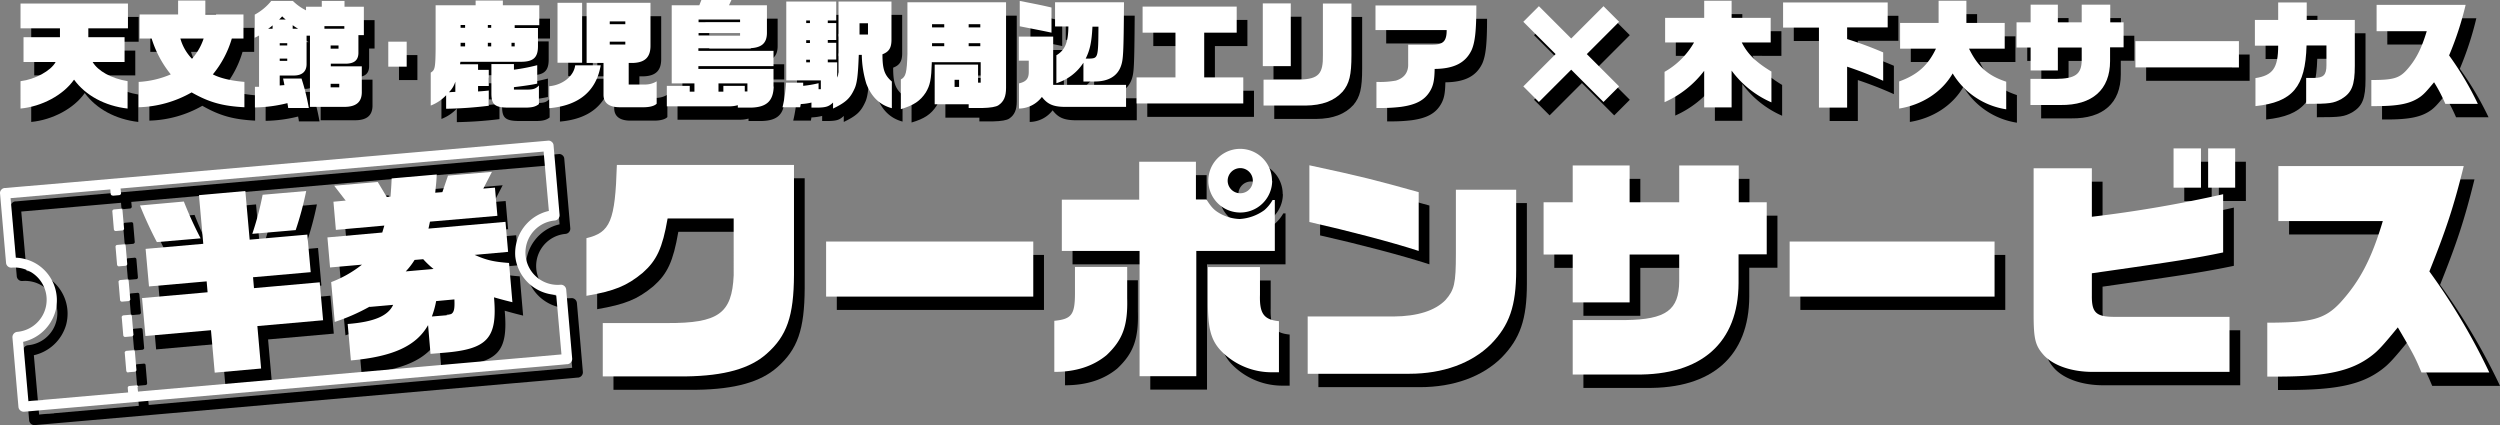 <svg xmlns="http://www.w3.org/2000/svg" width="934" height="158.816" viewBox="0 0 934 158.816">
  <rect x="0" y="0" width="934" height="158.816" fill="#808080" stroke="none"/>
  <g id="Group_123" data-name="Group 123" transform="translate(-305 -105.456)">
    <g id="txt" transform="translate(288.825 -163.944)">
      <g id="Group_116" data-name="Group 116" transform="translate(27.841 274.4)">
        <path id="Path_1894" data-name="Path 1894" d="M31.17,305.281c5.333-.632,11.3-3.859,13.052-7.157h-12v-9.263H45.836v-3.3H31.1V276.3H71.238v9.263H56.432v3.3H69.975v9.263H58.046c1.965,3.368,7.017,6.175,13.052,7.157v10.245c-8.491-.982-15.718-4.912-20-10.806-4.07,5.824-12.069,10.034-20,10.806V305.351Z" transform="translate(-31.1 -274.967)"/>
        <path id="Path_1895" data-name="Path 1895" d="M94.14,305.084A35.072,35.072,0,0,0,106,302.277a40.255,40.255,0,0,1-7.157-13.4H94.351v-8.982h14.385V274.7h10.175v5.193h14.245v8.982h-4.351a37.5,37.5,0,0,1-7.087,13.4c2.526,1.333,6.6,2.386,11.789,2.807v9.473c-8.14-.421-13.192-1.824-19.718-5.544A42.143,42.143,0,0,1,94,314.557v-9.473Zm15.438-16.21a17.838,17.838,0,0,0,4.351,7.578,21.556,21.556,0,0,0,4.351-7.578Z" transform="translate(-49.862 -274.49)"/>
        <path id="Path_1896" data-name="Path 1896" d="M195.8,309.144c-.07,3.579-2.175,5.333-6.526,5.333H176.43V287.882h-1.263v10.6c0,2.807-1.684,4.351-4.982,4.28h-5.052v3.719l1.754-.14c-.211-1.193-.281-1.333-.491-2.456h6.877a81.51,81.51,0,0,1,2.737,11.017h-7.719c-.07-.772-.14-.912-.281-1.824a52.942,52.942,0,0,1-12.14,1.614v-7.719h1.544V287.812a17.757,17.757,0,0,1-1.614.842v-8.631a20.718,20.718,0,0,0,6.175-5.123h8.07a19.2,19.2,0,0,0,4.912,3.509v-1.333h5.894V274.9h8.491v2.175h7.228v10.6h-2.035v6.736c-.07,2.737-1.684,4-5.123,3.93h-5.193v.982H195.8v9.824Zm-33.331-23.858v-1.263a9.6,9.6,0,0,1-1.684,1.263Zm4.912-3.438a10.783,10.783,0,0,1-1.333-1.193c-.491.561-.561.632-1.123,1.193Zm.561,9.684v-.842h-2.807v.842Zm0,5.754v-.842h-2.807v.842Zm4.07-12a17.076,17.076,0,0,1-2.035-1.333v1.333Zm17.262,0V284.3h-7.438v.982Zm-2.175,7.438v-1.193h-2.947v1.193Zm.281,14.455v-1.333h-3.228v1.333Z" transform="translate(-68.296 -274.549)"/>
        <path id="Path_1897" data-name="Path 1897" d="M226.9,296.6h6.877v9.333H226.9Z" transform="translate(-89.504 -281.022)"/>
        <path id="Path_1898" data-name="Path 1898" d="M249.57,301.576c1.474-.912,1.684-1.684,1.754-8.842v-16.28h14.947V274.7h10.175v1.754h13.613v7.438h-9.192v1.053h8.7v6.807c0,4.21-1.684,5.824-6.456,5.824H260.587l-.14.912h6.736v2.105h4v6.035h-4v2.035c1.895-.14,2.105-.14,4-.351V314a149.115,149.115,0,0,1-15.929,1.123v-5.052a15.661,15.661,0,0,1-5.754,3.859v-12.28Zm9.122,3.438a9.431,9.431,0,0,1-2.386,3.93l2.386-.14Zm3.649-20.139v-1.053h-1.684v1.053Zm0,6.947v-1.333h-1.684v1.333Zm9.754-6.947v-1.053h-1.263v1.053Zm0,6.947v-1.333h-1.263v1.333Zm8.491,6.6v2.105a70.66,70.66,0,0,0,8.7-1.684v6.877c-1.754.421-5.122.912-8.7,1.333v.912h4.772c2.456,0,3.368-.281,4.561-1.544v6.947c-1.193.982-2.6,1.333-5.193,1.333h-6.035c-5.263,0-6.526-1.123-6.526-5.333V298.418h8.421Zm.281-6.6v-1.333h-1.193v1.333Z" transform="translate(-96.245 -274.49)"/>
        <path id="Path_1899" data-name="Path 1899" d="M312.6,307.056c4.912-.421,9.192-3.719,9.684-7.789h9.543c-1.684,9.613-8.07,15.017-19.227,16Zm3.088-31.156h9.192v22.385h-9.192Zm10.806,0h23.928v16.069c0,4.14-1.965,6.175-6.315,6.386h-1.824v8.07h6.1a8.256,8.256,0,0,0,4.351-1.193v8.35c-.772.842-2.6,1.333-4.912,1.333h-8.912c-3.859,0-5.965-1.544-6.035-4.491v-12.07h-6.315V275.97Zm14.525,8v-1.053H335.2V283.9Zm0,7.579v-1.053H335.2v1.053Z" transform="translate(-115.067 -274.847)"/>
        <path id="Path_1900" data-name="Path 1900" d="M415.128,306.679c-.14,5.473-2.666,7.789-8.491,7.929h-4.912V313.7a11.451,11.451,0,0,1-3.438.421H375.2v-7.649h8.561v2.175h1.754v-3.088h-8.491V276.365H387.34l.772-1.965h11.227l-.912,1.965H412.6V286.61c0,4.07-2.105,5.754-6.947,5.824H386.989v.982h28.069V299.1H386.989v1.053h28.069v6.666Zm-12.561-24V281.7H387.059v.982Zm0,4.982v-.912H387.059v.912Zm-6.245,20.981v-2.175h8v2.105h.982v-3.017H394.5v3.088h1.824Z" transform="translate(-133.74 -274.4)"/>
        <path id="Path_1901" data-name="Path 1901" d="M455.676,312.952c-1.544,1.474-2.6,1.824-5.684,1.895h-2.386v-1.895a21.066,21.066,0,0,1-4,.561l-.21,1.193h-6.6a51.4,51.4,0,0,0,1.333-9.192h6.386v1.193a41.2,41.2,0,0,0,5.754-.982v2.246h.842v-3.3H438.2V275.2h18.666v7.087h-3.158v.982h3.158v6.315h-3.158v1.053h3.158v6.245h-3.158v1.053h3.509v5.684a5.756,5.756,0,0,0,.491-2.807V275.2H477.5v14.6c-.07,2.807-.982,4.21-3.368,5.122,0,5.614.772,7.789,3.509,10.175v9.964c-4.491-1.193-7.649-4.21-9.543-9.193a38.848,38.848,0,0,1-1.684-10.736H465.29c-.281,7.579-.632,10.736-1.684,12.841-1.614,3.509-3.3,4.982-7.929,7.228v-2.245Zm-8.631-29.683v-.982h-1.4v.982Zm0,7.438v-1.053h-1.4v1.053Zm0,7.228v-.982h-1.4v.982Zm21.683-10.385v-4.21H465.57v4.21Z" transform="translate(-152.114 -274.639)"/>
        <path id="Path_1902" data-name="Path 1902" d="M511.378,297.915c-.211,6.6-.632,8.631-2.246,11.368-2.035,3.158-4.561,4.842-9.333,6.245V304.44c1.895-.982,2.245-2.6,2.456-9.543V275.6H539.1v32c0,3.228-.842,5.122-2.807,6.456-.912.632-3.017.982-6.035,1.053h-5.122v-1.4h-12.7V298.9h16.21v6.736h.982v-7.649h-18.1ZM516.01,285V283.81h-4.561V285Zm0,7.017V290.9h-4.561v1.123Zm5.544,15.227v-2.667h-1.684v2.667ZM529.482,285V283.81h-4.351V285Zm0,7.017V290.9h-4.351v1.123Z" transform="translate(-170.906 -274.758)"/>
        <path id="Path_1903" data-name="Path 1903" d="M562.6,297.215v-8.982h12.841v18.034h27.227v8.21H579.581c-4.21-.07-6.315-1.053-8.35-3.719a10.965,10.965,0,0,1-8.561,4.351v-9.4c2.667-.632,3.649-1.754,3.649-4.28v-4.21H562.67Zm.351-22.315c7.929,1.544,8.491,1.684,11.859,2.456v9.4c-1.825-.421-5.824-1.193-11.859-2.386V274.9Zm13.613,20.35c3.3-1.965,4.491-4.772,4.561-10.806h-4.982v-9.052H601.9c-.14,19.438-.281,21.332-1.123,23.788C599.44,303.039,596,305,590.949,305h-4.21v-7.017a18.388,18.388,0,0,1-10.1,7.649V295.109Zm12.491,1.193c3.158-.14,3.228-.351,3.3-11.929h-2.245c-.281,5.684-.912,8.7-2.526,11.929Z" transform="translate(-189.639 -274.549)"/>
        <path id="Path_1904" data-name="Path 1904" d="M625.2,304.355h14.6v-16.7h-12.28V277.9h35.156v9.754h-12.14v16.7h14.6v9.754H625.27v-9.754Z" transform="translate(-208.311 -275.444)"/>
        <path id="Path_1905" data-name="Path 1905" d="M692.5,276.2h10.456v23.437H692.5Zm.351,28.49h13.543c6.947-.281,8.7-2.105,8.561-9.263V276.27h10.666V295.5c0,7.508-.772,10.666-3.3,13.683-3.158,3.438-7.578,5.122-13.894,5.193H692.781V304.76Z" transform="translate(-228.386 -274.937)"/>
        <path id="Path_1906" data-name="Path 1906" d="M752.781,305.86a32.936,32.936,0,0,0,7.368-.491c3.158-.982,4.7-3.158,4.561-6.315v-7.087H773.9c4-.07,5.193-1.4,5.193-5.473H752.5V277.3h37.682c0,9.473-.491,13.683-1.754,16.631-2.245,4.772-6.526,7.017-13.824,7.087-.07,4.21-.491,6.245-1.754,8.35-2.035,3.368-5.263,5.052-10.877,5.824a61.548,61.548,0,0,1-7.578.421h-1.544V305.86Z" transform="translate(-246.283 -275.265)"/>
        <path id="Path_1907" data-name="Path 1907" d="M831.2,307.663l12.07-12.069-12.07-12.07,5.824-5.824,12.069,12.07,12.07-12.07,5.824,5.824-12.069,12.07,12.069,12.069-5.824,5.824-12.07-12.069-12.069,12.069Z" transform="translate(-269.758 -275.384)"/>
        <path id="Path_1908" data-name="Path 1908" d="M906.3,301.4a29.3,29.3,0,0,0,11.087-11.017H906.581v-9.192h14.6V274.8h10.245v6.386h14.6v9.192H935.211c2.245,4.421,5.4,7.438,11.087,10.877v11.508A36.7,36.7,0,0,1,931.421,300.9v13.754H921.176V300.974a37.841,37.841,0,0,1-14.806,11.719V301.325Z" transform="translate(-292.159 -274.519)"/>
        <path id="Path_1909" data-name="Path 1909" d="M969.4,275.7h39.156v9.333H993.4v4.351a135.541,135.541,0,0,1,13.473,4.982v10.6A137.061,137.061,0,0,0,993.4,299.7V315H982.873V285.1h-13.4V275.77Z" transform="translate(-310.981 -274.788)"/>
        <path id="Path_1910" data-name="Path 1910" d="M1031.2,304.974c6.877-2.456,10.877-6.035,13.824-12.28h-13.4V283.08h14.385V274.8h10.385v8.28h14.315v9.613h-13.333c3.3,6.736,7.087,10.1,13.894,12.35v10.315a28.389,28.389,0,0,1-20-13.4c-4,6.947-11.368,11.719-20,13.122v-10.1Z" transform="translate(-329.415 -274.519)"/>
        <path id="Path_1911" data-name="Path 1911" d="M1093.8,283.5h5.263v-6.6h10.175v6.6h8.912v-6.6h10.666v6.6h4.982v9.333h-5.052v5.122c0,10.666-6.6,16.56-18.525,16.42h-11.227v-9.754h9.543c7.228-.07,9.543-1.754,9.613-6.947V292.9h-8.912v8.561h-10.175V292.9H1093.8v-9.4Z" transform="translate(-348.088 -275.146)"/>
        <path id="Path_1912" data-name="Path 1912" d="M1157.1,296.3h38.664v9.824H1157.1Z" transform="translate(-366.969 -280.932)"/>
        <path id="Path_1913" data-name="Path 1913" d="M1220.84,303.979c6.526-.982,8.561-3.719,8.561-12.14h-8.7v-9.614h8.7V275.7h10.666v6.526h17.964v17.122c0,7.3-1.123,10.1-4.982,12.42-3.017,1.614-4.28,1.824-13.192,1.824v-9.684h2.807c3.649,0,4.772-1.053,4.772-4.772v-7.368H1240c-.421,15.508-5.193,21.192-19.087,22.665V303.909Z" transform="translate(-385.94 -274.788)"/>
        <path id="Path_1914" data-name="Path 1914" d="M1282.7,305.069c8,0,10.315-.632,13.052-3.579,3.509-3.859,5.614-7.929,7.649-14.666h-18.736V277h33.261a118.421,118.421,0,0,1-6.175,18.876,115.917,115.917,0,0,1,10.736,18.1h-12.14a57.728,57.728,0,0,0-4.21-8.07c-2.807,3.368-3.579,4.21-4.912,5.263-3.579,2.667-8.07,3.649-16.7,3.649H1282.7v-9.754Z" transform="translate(-404.434 -275.176)"/>
      </g>
      <g id="Group_122" data-name="Group 122" transform="translate(20.175 326.941)">
        <g id="Group_117" data-name="Group 117" transform="translate(219.093 2.895)">
          <path id="Path_1915" data-name="Path 1915" d="M362.714,382.269c-1.895,11.017-4.07,15.648-9.333,20.28-5.965,4.912-10.526,6.736-20.981,8.561V389.567c8.912-2.105,10.736-6.386,11.368-27.367H409.94v41.05c-.07,15.508-2.667,22.876-10.245,29.542-6.175,5.473-15.648,8.21-30.1,8.421H338.5V421.284h24.069c19.157.07,24.209-3.579,24.841-17.824V382.2h-24.63Z" transform="translate(-332.4 -356.025)"/>
          <path id="Path_1916" data-name="Path 1916" d="M460,403h77.4v20.56H460Z" transform="translate(-370.461 -368.195)"/>
          <path id="Path_1917" data-name="Path 1917" d="M608.727,397.838v11.648c.281,10.385-1.754,15.648-7.719,21.262-5.122,4.21-11.578,6.245-19.508,6.245V417.907c6.456-.632,7.719-2.245,7.719-10.385v-9.754h19.508Zm4.491-25.262v-14.1h21.192v14.1h3.93c1.824,2.877,2.807,3.93,4.842,5.123a16.161,16.161,0,0,0,7.579,2.175,17.507,17.507,0,0,0,9.192-3.3,13.96,13.96,0,0,0,3.088-3.789h.842V391.8H634.55v46.8H613.358V391.8H584.307V372.646h29.051Zm45.12,25.262v10.385c-.211,7.017,1.474,9.263,7.087,9.824v19.087h-2.667a26.314,26.314,0,0,1-17.332-6.456c-5.122-4.421-6.526-8.842-6.526-19.3V397.838Zm4.561-32.279a11.929,11.929,0,1,1-23.858-.07,11.894,11.894,0,0,1,23.788.14Zm-16.631-.07a4.7,4.7,0,1,0,4.7-4.631A4.734,4.734,0,0,0,646.268,365.489Z" transform="translate(-406.703 -353.489)"/>
          <path id="Path_1918" data-name="Path 1918" d="M716.3,418.888h32.209c8.912-.07,15.438-2.175,19.3-6.1,3.368-3.789,3.93-6.245,3.93-17.262v-24h22.525v30.1c0,13.333-2.526,20.56-9.473,27.648-7.157,7.087-17.894,11.017-30.454,11.017H716.37V418.958Zm41.542-24.49c-10.175-3.3-25.964-7.438-40.84-10.806V362.4c19.929,4.28,24.7,5.544,40.84,10.034V394.4Z" transform="translate(-446.912 -356.085)"/>
          <path id="Path_1919" data-name="Path 1919" d="M842,376.254h10.877V362.5h21.262v13.754h18.525V362.5h22.244v13.754h10.456v19.438H914.838v10.736c-.07,22.244-13.824,34.524-38.524,34.174H852.877v-20.35h19.788c15.087-.21,19.929-3.719,20-14.525v-9.964H874.139v17.894H852.877V395.761H842V376.324Z" transform="translate(-484.406 -356.114)"/>
          <path id="Path_1920" data-name="Path 1920" d="M973,403h76.557v20.56H973Z" transform="translate(-523.482 -368.195)"/>
          <path id="Path_1921" data-name="Path 1921" d="M1124.653,360.768v18.174a476.4,476.4,0,0,0,49.05-8.421v21.753c-10.456,2.175-16.561,3.158-49.05,7.789v8.28c-.07,6.456,1.544,8,8.631,8h42.8V436.9h-51.155c-7.649,0-14.385-2.245-18.1-6.1-3.3-3.649-3.93-5.965-3.93-15.508V360.838h21.753Zm40.77-7.368v14.666h-10.245V353.4Zm12.771,0v14.666h-10.1V353.4Z" transform="translate(-562.229 -353.4)"/>
          <path id="Path_1922" data-name="Path 1922" d="M1227.2,421.323c16.631,0,21.543-1.333,27.3-7.438,7.368-8.07,11.719-16.42,15.929-30.525H1231.41V362.8h69.259c-3.789,15.368-6.666,23.928-12.841,39.366a237.468,237.468,0,0,1,22.385,37.752h-25.332c-2.456-5.824-2.877-6.666-8.842-16.841-5.824,7.087-7.438,8.842-10.175,10.877-7.438,5.544-16.841,7.508-34.805,7.508h-3.789V421.253Z" transform="translate(-599.306 -356.204)"/>
        </g>
        <g id="Group_121" data-name="Group 121">
          <g id="Group_119" data-name="Group 119">
            <path id="Path_1923" data-name="Path 1923" d="M231.689,404.868a1.958,1.958,0,0,0-2.105-1.754,12.045,12.045,0,0,1-2.105-24,1.958,1.958,0,0,0,1.754-2.105l-2.246-25.963a1.808,1.808,0,0,0-.7-1.333,1.768,1.768,0,0,0-1.4-.421L44.191,365.081l-17.262,1.474c-1.544.14-3.158.281-4.7.421h-.281a1.808,1.808,0,0,0-1.333.7,1.768,1.768,0,0,0-.421,1.4l2.245,25.893a1.958,1.958,0,0,0,2.105,1.754,12.042,12.042,0,0,1,2.035,24,2,2,0,0,0-1.754,2.105L27.069,448.8a1.977,1.977,0,0,0,1.965,1.754h.14l178.1-15.578c7.368-.632,22.736-1.965,24.63-2.175h.281a2,2,0,0,0,1.754-2.105l-2.245-25.963ZM36.262,446.2c-.772,0-1.544.14-2.316.14-1.053.07-2.105.14-3.158.281l-1.965-22.174a16.236,16.236,0,0,0,12.069-11.438,15.959,15.959,0,0,0-6.315-17.192,16.122,16.122,0,0,0-8.491-2.807l-1.965-22.244,176.271-15.438c6.736-.561,18.385-1.544,22.876-1.965l1.965,22.174a16.2,16.2,0,0,0-12.561,16.841h0v.07a16.116,16.116,0,0,0,15.3,14.455l1.965,22.244L36.262,446.129Z" transform="translate(-20.175 -349.275)"/>
            <g id="Group_118" data-name="Group 118" transform="translate(41.057 15.304)">
              <path id="Path_1924" data-name="Path 1924" d="M79.818,376.358l2.386-.211a.71.71,0,0,0,.491-.281.546.546,0,0,0,.14-.561l-.351-3.579a.634.634,0,0,0-.772-.632l-2.386.211a.663.663,0,0,0-.632.772l.281,3.579a.692.692,0,0,0,.7.632h0Z" transform="translate(-78.685 -371.085)"/>
              <path id="Path_1925" data-name="Path 1925" d="M83.029,412.706l2.386-.211a.663.663,0,0,0,.632-.772l-.561-6.6a.634.634,0,0,0-.772-.632l-2.386.211a.663.663,0,0,0-.632.772l.561,6.6a.71.71,0,0,0,.281.491.592.592,0,0,0,.491.14Z" transform="translate(-79.58 -381.047)"/>
              <path id="Path_1926" data-name="Path 1926" d="M84.622,431.476l2.386-.211a.71.71,0,0,0,.491-.281.546.546,0,0,0,.14-.561l-.561-6.6a.634.634,0,0,0-.772-.632l-2.386.211a.71.71,0,0,0-.491.281.546.546,0,0,0-.14.561l.561,6.6a.692.692,0,0,0,.7.632h0Z" transform="translate(-80.05 -386.625)"/>
              <path id="Path_1927" data-name="Path 1927" d="M81.322,393.876l2.386-.211a.71.71,0,0,0,.491-.281.546.546,0,0,0,.14-.561l-.561-6.6a.634.634,0,0,0-.772-.632l-2.386.211a.71.71,0,0,0-.491.281.546.546,0,0,0-.14.561l.561,6.6a.692.692,0,0,0,.7.632h0Z" transform="translate(-79.065 -375.41)"/>
              <path id="Path_1928" data-name="Path 1928" d="M86.322,450.276l2.386-.21a.71.71,0,0,0,.491-.281.546.546,0,0,0,.14-.561l-.561-6.6a.634.634,0,0,0-.772-.632l-2.386.211a.71.71,0,0,0-.491.281.546.546,0,0,0-.14.561l.561,6.6a.692.692,0,0,0,.7.632h0Z" transform="translate(-80.557 -392.233)"/>
              <path id="Path_1929" data-name="Path 1929" d="M87.922,469.106l2.386-.211a.663.663,0,0,0,.632-.772l-.561-6.6a.609.609,0,0,0-.772-.632l-2.386.211a.71.71,0,0,0-.491.281.546.546,0,0,0-.14.561l.561,6.6a.71.71,0,0,0,.281.491.592.592,0,0,0,.491.14h0Z" transform="translate(-81.034 -397.871)"/>
              <path id="Path_1930" data-name="Path 1930" d="M92.055,480.22a.71.71,0,0,0-.281-.491.546.546,0,0,0-.561-.14l-2.386.211a.663.663,0,0,0-.632.772l.281,3.579a.692.692,0,0,0,.7.632h0l2.386-.211a.71.71,0,0,0,.491-.281.546.546,0,0,0,.14-.561l-.351-3.579Z" transform="translate(-81.518 -403.442)"/>
            </g>
          </g>
          <g id="Group_120" data-name="Group 120" transform="translate(52.295 11.666)">
            <path id="Path_1931" data-name="Path 1931" d="M111.12,380.1a141.755,141.755,0,0,0,6.245,13.683l-16.35,1.4A148.611,148.611,0,0,1,94.7,381.5l16.42-1.474Zm-15.648,36,24.49-2.175-.351-4.07-21.543,1.895-1.263-14.034,21.543-1.895-1.614-18.174,17.332-1.544,1.614,18.174,21.543-1.895,1.263,14.034-21.543,1.895.351,4.07,24.56-2.175,1.263,14.175-24.56,2.175,1.4,15.859-17.332,1.544-1.4-15.859-24.49,2.175Zm61.33-40a121.712,121.712,0,0,1-3.93,14.6l-16.21,1.4a112.113,112.113,0,0,0,3.859-14.6l16.28-1.4Z" transform="translate(-94.7 -368.943)"/>
            <path id="Path_1932" data-name="Path 1932" d="M210.218,416.283a73.8,73.8,0,0,1-12.982,5.684L195.9,407.091a42.967,42.967,0,0,0,11.508-6.526l-11.929,1.053L194.5,390.39l20.49-1.824.772-2.6-18.1,1.614-.912-10.526,4.561-.421-4.28-5.544,16.28-1.4,3.368,5.614,1.4-.14c.211-3.088.281-3.509.421-6.807l16.841-1.474c-.14,3.228-.281,3.719-.561,6.807l2.667-.211,2.105-6.175,16.42-1.4-3.228,6.245,4.351-.351.912,10.526L232.814,384.5l-.561,2.6,28.77-2.526L262,395.793l-12.491,1.123c4.21,1.895,7.017,2.6,12.841,3.017l1.263,14.666c-2.245-.561-2.667-.632-6.877-1.824,1.333,15.227-2.316,19.367-18.666,20.7l-5.052.421-.912-10.736c-4.421,7.789-13.122,11.789-28.84,13.192l-1.193-13.613c9.824-.772,15.087-3.017,16.981-7.157l-8.7.772ZM227.06,398.81a25.913,25.913,0,0,1-3.3,4.28l10.385-.912a32.225,32.225,0,0,1-3.859-3.649l-3.3.281Zm8.07,15.3a32.687,32.687,0,0,1-1.614,5.824l5.052-.421c3.017-.211,3.579-1.123,3.368-5.965l-6.807.632Z" transform="translate(-124.469 -365.9)"/>
          </g>
        </g>
      </g>
    </g>
    <g id="txt-2" data-name="txt" transform="translate(284.825 -168.944)">
      <g id="Group_116-2" data-name="Group 116" transform="translate(27.841 274.4)">
        <path id="Path_1894-2" data-name="Path 1894" d="M31.17,305.281c5.333-.632,11.3-3.859,13.052-7.157h-12v-9.263H45.836v-3.3H31.1V276.3H71.238v9.263H56.432v3.3H69.975v9.263H58.046c1.965,3.368,7.017,6.175,13.052,7.157v10.245c-8.491-.982-15.718-4.912-20-10.806-4.07,5.824-12.069,10.034-20,10.806V305.351Z" transform="translate(-31.1 -274.967)" fill="#fff"/>
        <path id="Path_1895-2" data-name="Path 1895" d="M94.14,305.084A35.072,35.072,0,0,0,106,302.277a40.255,40.255,0,0,1-7.157-13.4H94.351v-8.982h14.385V274.7h10.175v5.193h14.245v8.982h-4.351a37.5,37.5,0,0,1-7.087,13.4c2.526,1.333,6.6,2.386,11.789,2.807v9.473c-8.14-.421-13.192-1.824-19.718-5.544A42.143,42.143,0,0,1,94,314.557v-9.473Zm15.438-16.21a17.838,17.838,0,0,0,4.351,7.578,21.556,21.556,0,0,0,4.351-7.578Z" transform="translate(-49.862 -274.49)" fill="#fff"/>
        <path id="Path_1896-2" data-name="Path 1896" d="M195.8,309.144c-.07,3.579-2.175,5.333-6.526,5.333H176.43V287.882h-1.263v10.6c0,2.807-1.684,4.351-4.982,4.28h-5.052v3.719l1.754-.14c-.211-1.193-.281-1.333-.491-2.456h6.877a81.51,81.51,0,0,1,2.737,11.017h-7.719c-.07-.772-.14-.912-.281-1.824a52.942,52.942,0,0,1-12.14,1.614v-7.719h1.544V287.812a17.757,17.757,0,0,1-1.614.842v-8.631a20.718,20.718,0,0,0,6.175-5.123h8.07a19.2,19.2,0,0,0,4.912,3.509v-1.333h5.894V274.9h8.491v2.175h7.228v10.6h-2.035v6.736c-.07,2.737-1.684,4-5.123,3.93h-5.193v.982H195.8v9.824Zm-33.331-23.858v-1.263a9.6,9.6,0,0,1-1.684,1.263Zm4.912-3.438a10.783,10.783,0,0,1-1.333-1.193c-.491.561-.561.632-1.123,1.193Zm.561,9.684v-.842h-2.807v.842Zm0,5.754v-.842h-2.807v.842Zm4.07-12a17.076,17.076,0,0,1-2.035-1.333v1.333Zm17.262,0V284.3h-7.438v.982Zm-2.175,7.438v-1.193h-2.947v1.193Zm.281,14.455v-1.333h-3.228v1.333Z" transform="translate(-68.296 -274.549)" fill="#fff"/>
        <path id="Path_1897-2" data-name="Path 1897" d="M226.9,296.6h6.877v9.333H226.9Z" transform="translate(-89.504 -281.022)" fill="#fff"/>
        <path id="Path_1898-2" data-name="Path 1898" d="M249.57,301.576c1.474-.912,1.684-1.684,1.754-8.842v-16.28h14.947V274.7h10.175v1.754h13.613v7.438h-9.192v1.053h8.7v6.807c0,4.21-1.684,5.824-6.456,5.824H260.587l-.14.912h6.736v2.105h4v6.035h-4v2.035c1.895-.14,2.105-.14,4-.351V314a149.115,149.115,0,0,1-15.929,1.123v-5.052a15.661,15.661,0,0,1-5.754,3.859v-12.28Zm9.122,3.438a9.431,9.431,0,0,1-2.386,3.93l2.386-.14Zm3.649-20.139v-1.053h-1.684v1.053Zm0,6.947v-1.333h-1.684v1.333Zm9.754-6.947v-1.053h-1.263v1.053Zm0,6.947v-1.333h-1.263v1.333Zm8.491,6.6v2.105a70.66,70.66,0,0,0,8.7-1.684v6.877c-1.754.421-5.122.912-8.7,1.333v.912h4.772c2.456,0,3.368-.281,4.561-1.544v6.947c-1.193.982-2.6,1.333-5.193,1.333h-6.035c-5.263,0-6.526-1.123-6.526-5.333V298.418h8.421Zm.281-6.6v-1.333h-1.193v1.333Z" transform="translate(-96.245 -274.49)" fill="#fff"/>
        <path id="Path_1899-2" data-name="Path 1899" d="M312.6,307.056c4.912-.421,9.192-3.719,9.684-7.789h9.543c-1.684,9.613-8.07,15.017-19.227,16Zm3.088-31.156h9.192v22.385h-9.192Zm10.806,0h23.928v16.069c0,4.14-1.965,6.175-6.315,6.386h-1.824v8.07h6.1a8.256,8.256,0,0,0,4.351-1.193v8.35c-.772.842-2.6,1.333-4.912,1.333h-8.912c-3.859,0-5.965-1.544-6.035-4.491v-12.07h-6.315V275.97Zm14.525,8v-1.053H335.2V283.9Zm0,7.579v-1.053H335.2v1.053Z" transform="translate(-115.067 -274.847)" fill="#fff"/>
        <path id="Path_1900-2" data-name="Path 1900" d="M415.128,306.679c-.14,5.473-2.666,7.789-8.491,7.929h-4.912V313.7a11.451,11.451,0,0,1-3.438.421H375.2v-7.649h8.561v2.175h1.754v-3.088h-8.491V276.365H387.34l.772-1.965h11.227l-.912,1.965H412.6V286.61c0,4.07-2.105,5.754-6.947,5.824H386.989v.982h28.069V299.1H386.989v1.053h28.069v6.666Zm-12.561-24V281.7H387.059v.982Zm0,4.982v-.912H387.059v.912Zm-6.245,20.981v-2.175h8v2.105h.982v-3.017H394.5v3.088h1.824Z" transform="translate(-133.74 -274.4)" fill="#fff"/>
        <path id="Path_1901-2" data-name="Path 1901" d="M455.676,312.952c-1.544,1.474-2.6,1.824-5.684,1.895h-2.386v-1.895a21.066,21.066,0,0,1-4,.561l-.21,1.193h-6.6a51.4,51.4,0,0,0,1.333-9.192h6.386v1.193a41.2,41.2,0,0,0,5.754-.982v2.246h.842v-3.3H438.2V275.2h18.666v7.087h-3.158v.982h3.158v6.315h-3.158v1.053h3.158v6.245h-3.158v1.053h3.509v5.684a5.756,5.756,0,0,0,.491-2.807V275.2H477.5v14.6c-.07,2.807-.982,4.21-3.368,5.122,0,5.614.772,7.789,3.509,10.175v9.964c-4.491-1.193-7.649-4.21-9.543-9.193a38.848,38.848,0,0,1-1.684-10.736H465.29c-.281,7.579-.632,10.736-1.684,12.841-1.614,3.509-3.3,4.982-7.929,7.228v-2.245Zm-8.631-29.683v-.982h-1.4v.982Zm0,7.438v-1.053h-1.4v1.053Zm0,7.228v-.982h-1.4v.982Zm21.683-10.385v-4.21H465.57v4.21Z" transform="translate(-152.114 -274.639)" fill="#fff"/>
        <path id="Path_1902-2" data-name="Path 1902" d="M511.378,297.915c-.211,6.6-.632,8.631-2.246,11.368-2.035,3.158-4.561,4.842-9.333,6.245V304.44c1.895-.982,2.245-2.6,2.456-9.543V275.6H539.1v32c0,3.228-.842,5.122-2.807,6.456-.912.632-3.017.982-6.035,1.053h-5.122v-1.4h-12.7V298.9h16.21v6.736h.982v-7.649h-18.1ZM516.01,285V283.81h-4.561V285Zm0,7.017V290.9h-4.561v1.123Zm5.544,15.227v-2.667h-1.684v2.667ZM529.482,285V283.81h-4.351V285Zm0,7.017V290.9h-4.351v1.123Z" transform="translate(-170.906 -274.758)" fill="#fff"/>
        <path id="Path_1903-2" data-name="Path 1903" d="M562.6,297.215v-8.982h12.841v18.034h27.227v8.21H579.581c-4.21-.07-6.315-1.053-8.35-3.719a10.965,10.965,0,0,1-8.561,4.351v-9.4c2.667-.632,3.649-1.754,3.649-4.28v-4.21H562.67Zm.351-22.315c7.929,1.544,8.491,1.684,11.859,2.456v9.4c-1.825-.421-5.824-1.193-11.859-2.386V274.9Zm13.613,20.35c3.3-1.965,4.491-4.772,4.561-10.806h-4.982v-9.052H601.9c-.14,19.438-.281,21.332-1.123,23.788C599.44,303.039,596,305,590.949,305h-4.21v-7.017a18.388,18.388,0,0,1-10.1,7.649V295.109Zm12.491,1.193c3.158-.14,3.228-.351,3.3-11.929h-2.245c-.281,5.684-.912,8.7-2.526,11.929Z" transform="translate(-189.639 -274.549)" fill="#fff"/>
        <path id="Path_1904-2" data-name="Path 1904" d="M625.2,304.355h14.6v-16.7h-12.28V277.9h35.156v9.754h-12.14v16.7h14.6v9.754H625.27v-9.754Z" transform="translate(-208.311 -275.444)" fill="#fff"/>
        <path id="Path_1905-2" data-name="Path 1905" d="M692.5,276.2h10.456v23.437H692.5Zm.351,28.49h13.543c6.947-.281,8.7-2.105,8.561-9.263V276.27h10.666V295.5c0,7.508-.772,10.666-3.3,13.683-3.158,3.438-7.578,5.122-13.894,5.193H692.781V304.76Z" transform="translate(-228.386 -274.937)" fill="#fff"/>
        <path id="Path_1906-2" data-name="Path 1906" d="M752.781,305.86a32.936,32.936,0,0,0,7.368-.491c3.158-.982,4.7-3.158,4.561-6.315v-7.087H773.9c4-.07,5.193-1.4,5.193-5.473H752.5V277.3h37.682c0,9.473-.491,13.683-1.754,16.631-2.245,4.772-6.526,7.017-13.824,7.087-.07,4.21-.491,6.245-1.754,8.35-2.035,3.368-5.263,5.052-10.877,5.824a61.548,61.548,0,0,1-7.578.421h-1.544V305.86Z" transform="translate(-246.283 -275.265)" fill="#fff"/>
        <path id="Path_1907-2" data-name="Path 1907" d="M831.2,307.663l12.07-12.069-12.07-12.07,5.824-5.824,12.069,12.07,12.07-12.07,5.824,5.824-12.069,12.07,12.069,12.069-5.824,5.824-12.07-12.069-12.069,12.069Z" transform="translate(-269.758 -275.384)" fill="#fff"/>
        <path id="Path_1908-2" data-name="Path 1908" d="M906.3,301.4a29.3,29.3,0,0,0,11.087-11.017H906.581v-9.192h14.6V274.8h10.245v6.386h14.6v9.192H935.211c2.245,4.421,5.4,7.438,11.087,10.877v11.508A36.7,36.7,0,0,1,931.421,300.9v13.754H921.176V300.974a37.841,37.841,0,0,1-14.806,11.719V301.325Z" transform="translate(-292.159 -274.519)" fill="#fff"/>
        <path id="Path_1909-2" data-name="Path 1909" d="M969.4,275.7h39.156v9.333H993.4v4.351a135.541,135.541,0,0,1,13.473,4.982v10.6A137.061,137.061,0,0,0,993.4,299.7V315H982.873V285.1h-13.4V275.77Z" transform="translate(-310.981 -274.788)" fill="#fff"/>
        <path id="Path_1910-2" data-name="Path 1910" d="M1031.2,304.974c6.877-2.456,10.877-6.035,13.824-12.28h-13.4V283.08h14.385V274.8h10.385v8.28h14.315v9.613h-13.333c3.3,6.736,7.087,10.1,13.894,12.35v10.315a28.389,28.389,0,0,1-20-13.4c-4,6.947-11.368,11.719-20,13.122v-10.1Z" transform="translate(-329.415 -274.519)" fill="#fff"/>
        <path id="Path_1911-2" data-name="Path 1911" d="M1093.8,283.5h5.263v-6.6h10.175v6.6h8.912v-6.6h10.666v6.6h4.982v9.333h-5.052v5.122c0,10.666-6.6,16.56-18.525,16.42h-11.227v-9.754h9.543c7.228-.07,9.543-1.754,9.613-6.947V292.9h-8.912v8.561h-10.175V292.9H1093.8v-9.4Z" transform="translate(-348.088 -275.146)" fill="#fff"/>
        <path id="Path_1912-2" data-name="Path 1912" d="M1157.1,296.3h38.664v9.824H1157.1Z" transform="translate(-366.969 -280.932)" fill="#fff"/>
        <path id="Path_1913-2" data-name="Path 1913" d="M1220.84,303.979c6.526-.982,8.561-3.719,8.561-12.14h-8.7v-9.614h8.7V275.7h10.666v6.526h17.964v17.122c0,7.3-1.123,10.1-4.982,12.42-3.017,1.614-4.28,1.824-13.192,1.824v-9.684h2.807c3.649,0,4.772-1.053,4.772-4.772v-7.368H1240c-.421,15.508-5.193,21.192-19.087,22.665V303.909Z" transform="translate(-385.94 -274.788)" fill="#fff"/>
        <path id="Path_1914-2" data-name="Path 1914" d="M1282.7,305.069c8,0,10.315-.632,13.052-3.579,3.509-3.859,5.614-7.929,7.649-14.666h-18.736V277h33.261a118.421,118.421,0,0,1-6.175,18.876,115.917,115.917,0,0,1,10.736,18.1h-12.14a57.728,57.728,0,0,0-4.21-8.07c-2.807,3.368-3.579,4.21-4.912,5.263-3.579,2.667-8.07,3.649-16.7,3.649H1282.7v-9.754Z" transform="translate(-404.434 -275.176)" fill="#fff"/>
      </g>
      <g id="Group_122-2" data-name="Group 122" transform="translate(20.175 326.941)">
        <g id="Group_117-2" data-name="Group 117" transform="translate(219.093 2.895)">
          <path id="Path_1915-2" data-name="Path 1915" d="M362.714,382.269c-1.895,11.017-4.07,15.648-9.333,20.28-5.965,4.912-10.526,6.736-20.981,8.561V389.567c8.912-2.105,10.736-6.386,11.368-27.367H409.94v41.05c-.07,15.508-2.667,22.876-10.245,29.542-6.175,5.473-15.648,8.21-30.1,8.421H338.5V421.284h24.069c19.157.07,24.209-3.579,24.841-17.824V382.2h-24.63Z" transform="translate(-332.4 -356.025)" fill="#fff"/>
          <path id="Path_1916-2" data-name="Path 1916" d="M460,403h77.4v20.56H460Z" transform="translate(-370.461 -368.195)" fill="#fff"/>
          <path id="Path_1917-2" data-name="Path 1917" d="M608.727,397.838v11.648c.281,10.385-1.754,15.648-7.719,21.262-5.122,4.21-11.578,6.245-19.508,6.245V417.907c6.456-.632,7.719-2.245,7.719-10.385v-9.754h19.508Zm4.491-25.262v-14.1h21.192v14.1h3.93c1.824,2.877,2.807,3.93,4.842,5.123a16.161,16.161,0,0,0,7.579,2.175,17.507,17.507,0,0,0,9.192-3.3,13.96,13.96,0,0,0,3.088-3.789h.842V391.8H634.55v46.8H613.358V391.8H584.307V372.646h29.051Zm45.12,25.262v10.385c-.211,7.017,1.474,9.263,7.087,9.824v19.087h-2.667a26.314,26.314,0,0,1-17.332-6.456c-5.122-4.421-6.526-8.842-6.526-19.3V397.838Zm4.561-32.279a11.929,11.929,0,1,1-23.858-.07,11.894,11.894,0,0,1,23.788.14Zm-16.631-.07a4.7,4.7,0,1,0,4.7-4.631A4.734,4.734,0,0,0,646.268,365.489Z" transform="translate(-406.703 -353.489)" fill="#fff"/>
          <path id="Path_1918-2" data-name="Path 1918" d="M716.3,418.888h32.209c8.912-.07,15.438-2.175,19.3-6.1,3.368-3.789,3.93-6.245,3.93-17.262v-24h22.525v30.1c0,13.333-2.526,20.56-9.473,27.648-7.157,7.087-17.894,11.017-30.454,11.017H716.37V418.958Zm41.542-24.49c-10.175-3.3-25.964-7.438-40.84-10.806V362.4c19.929,4.28,24.7,5.544,40.84,10.034V394.4Z" transform="translate(-446.912 -356.085)" fill="#fff"/>
          <path id="Path_1919-2" data-name="Path 1919" d="M842,376.254h10.877V362.5h21.262v13.754h18.525V362.5h22.244v13.754h10.456v19.438H914.838v10.736c-.07,22.244-13.824,34.524-38.524,34.174H852.877v-20.35h19.788c15.087-.21,19.929-3.719,20-14.525v-9.964H874.139v17.894H852.877V395.761H842V376.324Z" transform="translate(-484.406 -356.114)" fill="#fff"/>
          <path id="Path_1920-2" data-name="Path 1920" d="M973,403h76.557v20.56H973Z" transform="translate(-523.482 -368.195)" fill="#fff"/>
          <path id="Path_1921-2" data-name="Path 1921" d="M1124.653,360.768v18.174a476.4,476.4,0,0,0,49.05-8.421v21.753c-10.456,2.175-16.561,3.158-49.05,7.789v8.28c-.07,6.456,1.544,8,8.631,8h42.8V436.9h-51.155c-7.649,0-14.385-2.245-18.1-6.1-3.3-3.649-3.93-5.965-3.93-15.508V360.838h21.753Zm40.77-7.368v14.666h-10.245V353.4Zm12.771,0v14.666h-10.1V353.4Z" transform="translate(-562.229 -353.4)" fill="#fff"/>
          <path id="Path_1922-2" data-name="Path 1922" d="M1227.2,421.323c16.631,0,21.543-1.333,27.3-7.438,7.368-8.07,11.719-16.42,15.929-30.525H1231.41V362.8h69.259c-3.789,15.368-6.666,23.928-12.841,39.366a237.468,237.468,0,0,1,22.385,37.752h-25.332c-2.456-5.824-2.877-6.666-8.842-16.841-5.824,7.087-7.438,8.842-10.175,10.877-7.438,5.544-16.841,7.508-34.805,7.508h-3.789V421.253Z" transform="translate(-599.306 -356.204)" fill="#fff"/>
        </g>
        <g id="Group_121-2" data-name="Group 121">
          <g id="Group_119-2" data-name="Group 119">
            <path id="Path_1923-2" data-name="Path 1923" d="M231.689,404.868a1.958,1.958,0,0,0-2.105-1.754,12.045,12.045,0,0,1-2.105-24,1.958,1.958,0,0,0,1.754-2.105l-2.246-25.963a1.808,1.808,0,0,0-.7-1.333,1.768,1.768,0,0,0-1.4-.421L44.191,365.081l-17.262,1.474c-1.544.14-3.158.281-4.7.421h-.281a1.808,1.808,0,0,0-1.333.7,1.768,1.768,0,0,0-.421,1.4l2.245,25.893a1.958,1.958,0,0,0,2.105,1.754,12.042,12.042,0,0,1,2.035,24,2,2,0,0,0-1.754,2.105L27.069,448.8a1.977,1.977,0,0,0,1.965,1.754h.14l178.1-15.578c7.368-.632,22.736-1.965,24.63-2.175h.281a2,2,0,0,0,1.754-2.105l-2.245-25.963ZM36.262,446.2c-.772,0-1.544.14-2.316.14-1.053.07-2.105.14-3.158.281l-1.965-22.174a16.236,16.236,0,0,0,12.069-11.438,15.959,15.959,0,0,0-6.315-17.192,16.122,16.122,0,0,0-8.491-2.807l-1.965-22.244,176.271-15.438c6.736-.561,18.385-1.544,22.876-1.965l1.965,22.174a16.2,16.2,0,0,0-12.561,16.841h0v.07a16.116,16.116,0,0,0,15.3,14.455l1.965,22.244L36.262,446.129Z" transform="translate(-20.175 -349.275)" fill="#fff"/>
            <g id="Group_118-2" data-name="Group 118" transform="translate(41.057 15.304)">
              <path id="Path_1924-2" data-name="Path 1924" d="M79.818,376.358l2.386-.211a.71.71,0,0,0,.491-.281.546.546,0,0,0,.14-.561l-.351-3.579a.634.634,0,0,0-.772-.632l-2.386.211a.663.663,0,0,0-.632.772l.281,3.579a.692.692,0,0,0,.7.632h0Z" transform="translate(-78.685 -371.085)" fill="#fff"/>
              <path id="Path_1925-2" data-name="Path 1925" d="M83.029,412.706l2.386-.211a.663.663,0,0,0,.632-.772l-.561-6.6a.634.634,0,0,0-.772-.632l-2.386.211a.663.663,0,0,0-.632.772l.561,6.6a.71.71,0,0,0,.281.491.592.592,0,0,0,.491.14Z" transform="translate(-79.58 -381.047)" fill="#fff"/>
              <path id="Path_1926-2" data-name="Path 1926" d="M84.622,431.476l2.386-.211a.71.71,0,0,0,.491-.281.546.546,0,0,0,.14-.561l-.561-6.6a.634.634,0,0,0-.772-.632l-2.386.211a.71.71,0,0,0-.491.281.546.546,0,0,0-.14.561l.561,6.6a.692.692,0,0,0,.7.632h0Z" transform="translate(-80.05 -386.625)" fill="#fff"/>
              <path id="Path_1927-2" data-name="Path 1927" d="M81.322,393.876l2.386-.211a.71.71,0,0,0,.491-.281.546.546,0,0,0,.14-.561l-.561-6.6a.634.634,0,0,0-.772-.632l-2.386.211a.71.71,0,0,0-.491.281.546.546,0,0,0-.14.561l.561,6.6a.692.692,0,0,0,.7.632h0Z" transform="translate(-79.065 -375.41)" fill="#fff"/>
              <path id="Path_1928-2" data-name="Path 1928" d="M86.322,450.276l2.386-.21a.71.71,0,0,0,.491-.281.546.546,0,0,0,.14-.561l-.561-6.6a.634.634,0,0,0-.772-.632l-2.386.211a.71.71,0,0,0-.491.281.546.546,0,0,0-.14.561l.561,6.6a.692.692,0,0,0,.7.632h0Z" transform="translate(-80.557 -392.233)" fill="#fff"/>
              <path id="Path_1929-2" data-name="Path 1929" d="M87.922,469.106l2.386-.211a.663.663,0,0,0,.632-.772l-.561-6.6a.609.609,0,0,0-.772-.632l-2.386.211a.71.71,0,0,0-.491.281.546.546,0,0,0-.14.561l.561,6.6a.71.71,0,0,0,.281.491.592.592,0,0,0,.491.14h0Z" transform="translate(-81.034 -397.871)" fill="#fff"/>
              <path id="Path_1930-2" data-name="Path 1930" d="M92.055,480.22a.71.71,0,0,0-.281-.491.546.546,0,0,0-.561-.14l-2.386.211a.663.663,0,0,0-.632.772l.281,3.579a.692.692,0,0,0,.7.632h0l2.386-.211a.71.71,0,0,0,.491-.281.546.546,0,0,0,.14-.561l-.351-3.579Z" transform="translate(-81.518 -403.442)" fill="#fff"/>
            </g>
          </g>
          <g id="Group_120-2" data-name="Group 120" transform="translate(52.295 11.666)">
            <path id="Path_1931-2" data-name="Path 1931" d="M111.12,380.1a141.755,141.755,0,0,0,6.245,13.683l-16.35,1.4A148.611,148.611,0,0,1,94.7,381.5l16.42-1.474Zm-15.648,36,24.49-2.175-.351-4.07-21.543,1.895-1.263-14.034,21.543-1.895-1.614-18.174,17.332-1.544,1.614,18.174,21.543-1.895,1.263,14.034-21.543,1.895.351,4.07,24.56-2.175,1.263,14.175-24.56,2.175,1.4,15.859-17.332,1.544-1.4-15.859-24.49,2.175Zm61.33-40a121.712,121.712,0,0,1-3.93,14.6l-16.21,1.4a112.113,112.113,0,0,0,3.859-14.6l16.28-1.4Z" transform="translate(-94.7 -368.943)" fill="#fff"/>
            <path id="Path_1932-2" data-name="Path 1932" d="M210.218,416.283a73.8,73.8,0,0,1-12.982,5.684L195.9,407.091a42.967,42.967,0,0,0,11.508-6.526l-11.929,1.053L194.5,390.39l20.49-1.824.772-2.6-18.1,1.614-.912-10.526,4.561-.421-4.28-5.544,16.28-1.4,3.368,5.614,1.4-.14c.211-3.088.281-3.509.421-6.807l16.841-1.474c-.14,3.228-.281,3.719-.561,6.807l2.667-.211,2.105-6.175,16.42-1.4-3.228,6.245,4.351-.351.912,10.526L232.814,384.5l-.561,2.6,28.77-2.526L262,395.793l-12.491,1.123c4.21,1.895,7.017,2.6,12.841,3.017l1.263,14.666c-2.245-.561-2.667-.632-6.877-1.824,1.333,15.227-2.316,19.367-18.666,20.7l-5.052.421-.912-10.736c-4.421,7.789-13.122,11.789-28.84,13.192l-1.193-13.613c9.824-.772,15.087-3.017,16.981-7.157l-8.7.772ZM227.06,398.81a25.913,25.913,0,0,1-3.3,4.28l10.385-.912a32.225,32.225,0,0,1-3.859-3.649l-3.3.281Zm8.07,15.3a32.687,32.687,0,0,1-1.614,5.824l5.052-.421c3.017-.211,3.579-1.123,3.368-5.965l-6.807.632Z" transform="translate(-124.469 -365.9)" fill="#fff"/>
          </g>
        </g>
      </g>
    </g>
  </g>
</svg>
